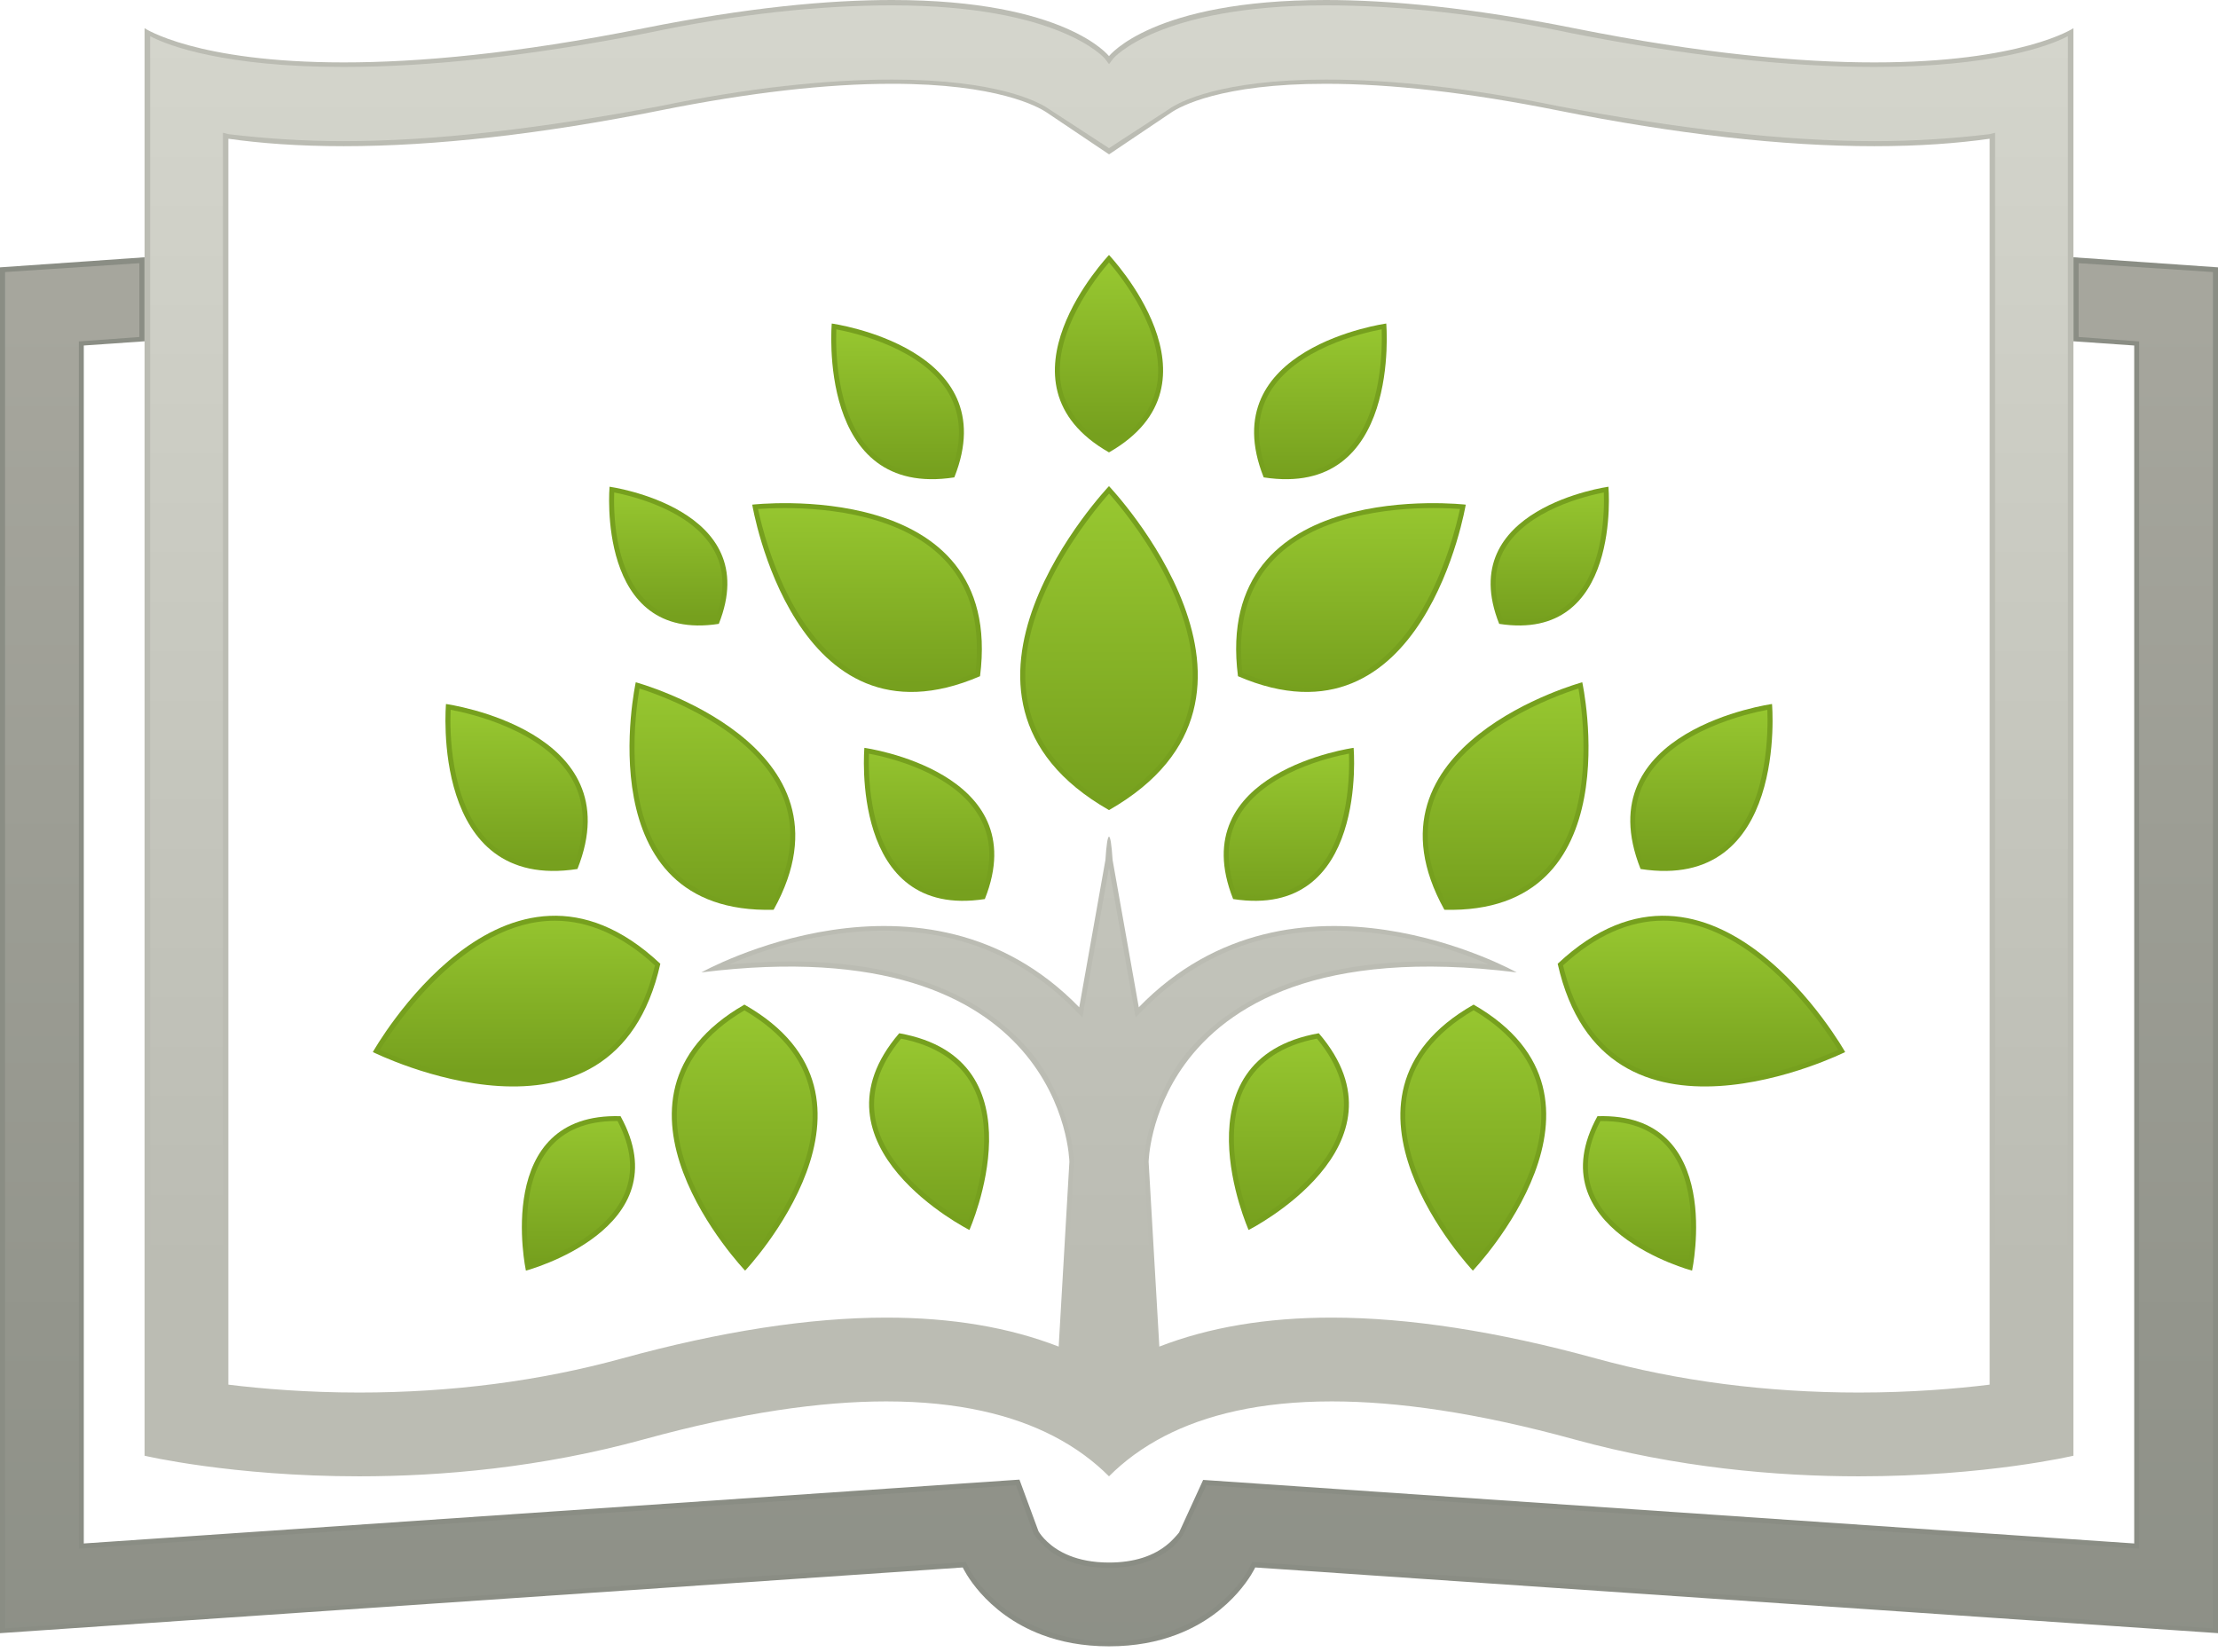 <?xml version="1.0" encoding="UTF-8" standalone="no"?>
<!DOCTYPE svg PUBLIC "-//W3C//DTD SVG 1.1//EN" "http://www.w3.org/Graphics/SVG/1.1/DTD/svg11.dtd">
<svg width="100%" height="100%" viewBox="0 0 200 149" version="1.1" xmlns="http://www.w3.org/2000/svg" xmlns:xlink="http://www.w3.org/1999/xlink" xml:space="preserve" xmlns:serif="http://www.serif.com/" style="fill-rule:evenodd;clip-rule:evenodd;stroke-linejoin:round;stroke-miterlimit:2;">
    <g transform="matrix(1,0,0,1,-0.068,-0.746)">
        <g transform="matrix(1,0,0,1,0.068,0.746)">
            <g transform="matrix(1,0,0,1,99.999,43.833)">
                <path d="M0,29.214C18.015,18.934 0,0 0,0C0,0 -18.014,18.934 0,29.214" style="fill:rgb(118,160,30);fill-rule:nonzero;"/>
            </g>
        </g>
        <g transform="matrix(1,0,0,1,0.068,0.746)">
            <g transform="matrix(1,0,0,1,99.999,22.993)">
                <path d="M0,17.799C10.977,11.537 0,0 0,0C0,0 -10.976,11.537 0,17.799" style="fill:rgb(118,160,30);fill-rule:nonzero;"/>
            </g>
        </g>
        <g transform="matrix(1,0,0,1,0.068,0.746)">
            <g transform="matrix(1,0,0,1,111.629,50.088)">
                <path d="M0,10.885C16.766,18.11 20.54,-4.585 20.54,-4.585C20.54,-4.585 -2.315,-7.225 0,10.885" style="fill:rgb(118,160,30);fill-rule:nonzero;"/>
            </g>
        </g>
        <g transform="matrix(1,0,0,1,0.068,0.746)">
            <g transform="matrix(1,0,0,1,140.458,92.504)">
                <path d="M0,-5.603C4.213,13.186 25.923,2.358 25.923,2.358C25.923,2.358 14.028,-18.789 0,-5.603" style="fill:rgb(118,160,30);fill-rule:nonzero;"/>
            </g>
        </g>
        <g transform="matrix(1,0,0,1,0.068,0.746)">
            <g transform="matrix(1,0,0,1,130.243,61.968)">
                <path d="M0,20.066C17.025,20.515 12.432,-0.449 12.432,-0.449C12.432,-0.449 -8.277,5.183 0,20.066" style="fill:rgb(118,160,30);fill-rule:nonzero;"/>
            </g>
        </g>
        <g transform="matrix(1,0,0,1,0.068,0.746)">
            <g transform="matrix(1,0,0,1,132.877,114.572)">
                <path d="M0,-23.987C-14.816,-15.587 -0.067,0 -0.067,0C-0.067,0 14.767,-15.508 0,-23.987" style="fill:rgb(118,160,30);fill-rule:nonzero;"/>
            </g>
        </g>
        <g transform="matrix(1,0,0,1,0.068,0.746)">
            <g transform="matrix(1,0,0,1,118.918,110.907)">
                <path d="M0,-17.74C-13.167,-15.401 -6.329,0 -6.329,0C-6.329,0 8.713,-7.596 0,-17.74" style="fill:rgb(118,160,30);fill-rule:nonzero;"/>
            </g>
        </g>
        <g transform="matrix(1,0,0,1,0.068,0.746)">
            <g transform="matrix(1,0,0,1,144.045,114.208)">
                <path d="M0,-13.561C-5.586,-3.398 8.532,0.365 8.532,0.365C8.532,0.365 11.59,-13.926 0,-13.561" style="fill:rgb(118,160,30);fill-rule:nonzero;"/>
            </g>
        </g>
        <g transform="matrix(1,0,0,1,0.068,0.746)">
            <g transform="matrix(1,0,0,1,111.195,69.33)">
                <path d="M0,11.737C12.229,13.635 10.862,-1.898 10.862,-1.898C10.862,-1.898 -4.585,0.242 0,11.737" style="fill:rgb(118,160,30);fill-rule:nonzero;"/>
            </g>
        </g>
        <g transform="matrix(1,0,0,1,0.068,0.746)">
            <g transform="matrix(1,0,0,1,135.184,45.612)">
                <path d="M0,10.641C11.091,12.366 9.852,-1.725 9.852,-1.725C9.852,-1.725 -4.161,0.216 0,10.641" style="fill:rgb(118,160,30);fill-rule:nonzero;"/>
            </g>
        </g>
        <g transform="matrix(1,0,0,1,0.068,0.746)">
            <g transform="matrix(1,0,0,1,113.949,31.107)">
                <path d="M0,11.938C12.441,13.873 11.051,-1.935 11.051,-1.935C11.051,-1.935 -4.668,0.242 0,11.938" style="fill:rgb(118,160,30);fill-rule:nonzero;"/>
            </g>
        </g>
        <g transform="matrix(1,0,0,1,0.068,0.746)">
            <g transform="matrix(1,0,0,1,147.933,65.552)">
                <path d="M0,12.805C13.344,14.878 11.852,-2.073 11.852,-2.073C11.852,-2.073 -5.005,0.261 0,12.805" style="fill:rgb(118,160,30);fill-rule:nonzero;"/>
            </g>
        </g>
        <g transform="matrix(1,0,0,1,0.068,0.746)">
            <g transform="matrix(1,0,0,1,88.372,50.088)">
                <path d="M0,10.885C-16.768,18.11 -20.542,-4.585 -20.542,-4.585C-20.542,-4.585 2.312,-7.225 0,10.885" style="fill:rgb(118,160,30);fill-rule:nonzero;"/>
            </g>
        </g>
        <g transform="matrix(1,0,0,1,0.068,0.746)">
            <g transform="matrix(1,0,0,1,59.543,92.504)">
                <path d="M0,-5.603C-4.213,13.186 -25.924,2.358 -25.924,2.358C-25.924,2.358 -14.03,-18.789 0,-5.603" style="fill:rgb(118,160,30);fill-rule:nonzero;"/>
            </g>
        </g>
        <g transform="matrix(1,0,0,1,0.068,0.746)">
            <g transform="matrix(1,0,0,1,69.758,61.968)">
                <path d="M0,20.066C-17.024,20.515 -12.43,-0.449 -12.43,-0.449C-12.43,-0.449 8.277,5.183 0,20.066" style="fill:rgb(118,160,30);fill-rule:nonzero;"/>
            </g>
        </g>
        <g transform="matrix(1,0,0,1,0.068,0.746)">
            <g transform="matrix(1,0,0,1,67.124,114.572)">
                <path d="M0,-23.987C14.814,-15.587 0.064,0 0.064,0C0.064,0 -14.769,-15.508 0,-23.987" style="fill:rgb(118,160,30);fill-rule:nonzero;"/>
            </g>
        </g>
        <g transform="matrix(1,0,0,1,0.068,0.746)">
            <g transform="matrix(1,0,0,1,81.084,110.907)">
                <path d="M0,-17.74C13.165,-15.401 6.329,0 6.329,0C6.329,0 -8.714,-7.596 0,-17.74" style="fill:rgb(118,160,30);fill-rule:nonzero;"/>
            </g>
        </g>
        <g transform="matrix(1,0,0,1,0.068,0.746)">
            <g transform="matrix(1,0,0,1,55.956,114.208)">
                <path d="M0,-13.561C5.586,-3.398 -8.535,0.365 -8.535,0.365C-8.535,0.365 -11.591,-13.926 0,-13.561" style="fill:rgb(118,160,30);fill-rule:nonzero;"/>
            </g>
        </g>
        <g transform="matrix(1,0,0,1,0.068,0.746)">
            <g transform="matrix(1,0,0,1,88.804,69.33)">
                <path d="M0,11.737C-12.228,13.635 -10.861,-1.898 -10.861,-1.898C-10.861,-1.898 4.585,0.242 0,11.737" style="fill:rgb(118,160,30);fill-rule:nonzero;"/>
            </g>
        </g>
        <g transform="matrix(1,0,0,1,0.068,0.746)">
            <g transform="matrix(1,0,0,1,64.816,45.612)">
                <path d="M0,10.641C-11.092,12.366 -9.852,-1.725 -9.852,-1.725C-9.852,-1.725 4.161,0.216 0,10.641" style="fill:rgb(118,160,30);fill-rule:nonzero;"/>
            </g>
        </g>
        <g transform="matrix(1,0,0,1,0.068,0.746)">
            <g transform="matrix(1,0,0,1,86.052,31.107)">
                <path d="M0,11.938C-12.443,13.873 -11.051,-1.935 -11.051,-1.935C-11.051,-1.935 4.667,0.242 0,11.938" style="fill:rgb(118,160,30);fill-rule:nonzero;"/>
            </g>
        </g>
        <g transform="matrix(1,0,0,1,0.068,0.746)">
            <g transform="matrix(1,0,0,1,52.068,65.552)">
                <path d="M0,12.805C-13.343,14.878 -11.853,-2.073 -11.853,-2.073C-11.853,-2.073 5.005,0.261 0,12.805" style="fill:rgb(118,160,30);fill-rule:nonzero;"/>
            </g>
        </g>
        <g transform="matrix(1,0,0,1,0.068,0.746)">
            <g transform="matrix(1,0,0,1,200,147.54)">
                <path d="M0,-123.433L0,-0.278L-86.814,-6.203C-86.814,-6.203 -88.698,-2.096 -93.956,-0.127C-95.617,0.501 -97.618,0.908 -100.001,0.908C-102.381,0.908 -104.382,0.501 -106.043,-0.127C-111.302,-2.096 -113.187,-6.203 -113.187,-6.203L-200,-0.278L-200,-123.433L-186.964,-124.341L-186.964,-116.767L-192.444,-116.385L-192.444,-8.367L-113.698,-13.741L-108.075,-14.124L-106.354,-9.457C-106.222,-9.247 -105.973,-8.897 -105.559,-8.514C-104.649,-7.66 -102.942,-6.647 -100.001,-6.647C-97.751,-6.647 -95.942,-7.225 -94.627,-8.363C-94.565,-8.416 -94.502,-8.475 -94.439,-8.532C-94.031,-8.919 -93.684,-9.351 -93.684,-9.351L-91.51,-14.097L-86.302,-13.741L-7.555,-8.367L-7.555,-116.385L-13.036,-116.767L-13.036,-124.341L0,-123.433Z" style="fill:rgb(138,141,132);fill-rule:nonzero;"/>
            </g>
        </g>
        <g transform="matrix(1,0,0,1,0.068,0.746)">
            <g transform="matrix(1,0,0,1,179.409,8.261)">
                <path d="M0,116.592C-3.032,116.965 -7.089,117.303 -11.791,117.303C-20.106,117.303 -28.076,116.271 -35.481,114.235C-44.382,111.787 -52.41,110.547 -59.329,110.547C-65.208,110.547 -70.403,111.423 -74.87,113.161L-75.835,96.506C-75.835,96.506 -75.763,92.101 -72.573,87.699C-68.764,82.45 -60.516,77.196 -42.649,79.419C-42.649,79.419 -62.743,68.174 -76.724,82.566L-79.084,69.285C-79.262,66.481 -79.556,66.481 -79.732,69.285L-82.093,82.566C-96.076,68.174 -116.164,79.419 -116.164,79.419C-83.324,75.335 -82.981,96.506 -82.981,96.506L-83.946,113.161C-88.413,111.423 -93.608,110.547 -99.489,110.547C-106.408,110.547 -114.435,111.787 -123.338,114.235C-130.741,116.271 -138.71,117.303 -147.026,117.303C-151.727,117.303 -155.786,116.965 -158.817,116.592L-158.817,4.25C-155.965,4.655 -152.528,4.921 -148.417,4.921C-140.173,4.921 -130.56,3.836 -119.848,1.691C-111.907,0.099 -104.875,-0.71 -98.956,-0.706C-89.466,-0.706 -85.8,1.365 -85.04,1.872L-79.403,5.659L-73.777,1.872C-73.016,1.36 -69.347,-0.71 -59.863,-0.706C-53.943,-0.706 -46.911,0.099 -38.964,1.691C-28.258,3.836 -18.646,4.921 -10.401,4.921C-6.289,4.921 -2.854,4.655 0,4.25L0,116.592ZM-10.401,-2.634C-17.071,-2.634 -25.923,-3.403 -37.485,-5.719C-46.786,-7.581 -54.12,-8.261 -59.863,-8.261C-75.524,-8.266 -79.409,-3.198 -79.409,-3.198C-79.409,-3.198 -83.297,-8.261 -98.956,-8.261C-104.702,-8.266 -112.03,-7.581 -121.334,-5.719C-132.888,-3.403 -141.745,-2.634 -148.417,-2.634C-161.764,-2.634 -166.373,-5.719 -166.373,-5.719L-166.373,123.001C-166.373,123.001 -158.506,124.858 -147.026,124.858C-139.596,124.858 -130.648,124.081 -121.334,121.52C-112.558,119.108 -105.368,118.102 -99.489,118.102C-93.003,118.102 -88.102,119.325 -84.413,121.232C-82.409,122.267 -80.763,123.502 -79.409,124.858C-78.057,123.502 -76.408,122.267 -74.404,121.232C-70.711,119.325 -65.813,118.102 -59.329,118.102C-53.444,118.102 -46.262,119.108 -37.485,121.52C-28.174,124.081 -19.222,124.858 -11.791,124.858C-0.306,124.858 7.555,123.001 7.555,123.001L7.555,-5.719C7.555,-5.719 2.943,-2.634 -10.401,-2.634" style="fill:rgb(187,188,179);fill-rule:nonzero;"/>
            </g>
        </g>
        <g transform="matrix(1,0,0,1,0.068,0.746)">
            <g transform="matrix(0,13.112,13.112,0,115.972,68.005)">
                <path d="M0.426,-0.325C0.577,-0.413 0.759,-0.418 0.965,-0.34C0.971,-0.296 0.975,-0.253 0.975,-0.213L0.975,-0.213C0.975,-0.037 0.916,0.106 0.801,0.212C0.557,0.436 0.125,0.437 -0.004,0.432C0.021,0.301 0.126,-0.151 0.426,-0.325Z" style="fill:url(#_Linear1);fill-rule:nonzero;"/>
            </g>
        </g>
        <g transform="matrix(1,0,0,1,0.068,0.746)">
            <g transform="matrix(-0.006,27.778,27.778,0.006,100.005,44.892)">
                <path d="M0.643,-0.267C0.785,-0.247 0.904,-0.157 0.995,0C0.904,0.157 0.785,0.247 0.643,0.267C0.356,0.31 0.051,0.058 -0.014,-0C0.051,-0.058 0.356,-0.31 0.643,-0.267Z" style="fill:url(#_Linear2);fill-rule:nonzero;"/>
            </g>
        </g>
        <g transform="matrix(1,0,0,1,0.068,0.746)">
            <g transform="matrix(0,15.184,15.184,0,100.001,24.014)">
                <path d="M0.691,-0.287C0.843,-0.264 0.971,-0.168 1.071,-0C0.971,0.168 0.843,0.264 0.691,0.287C0.388,0.331 0.066,0.077 -0.023,-0C0.066,-0.077 0.388,-0.331 0.691,-0.287Z" style="fill:url(#_Linear3);fill-rule:nonzero;"/>
            </g>
        </g>
        <g transform="matrix(1,0,0,1,0.068,0.746)">
            <g transform="matrix(0,16.891,16.891,0,121.426,45.337)">
                <path d="M0.322,-0.407C0.466,-0.534 0.663,-0.584 0.907,-0.556C0.958,-0.435 0.984,-0.32 0.984,-0.213L0.984,-0.213C0.984,0.376 0.193,0.571 0.033,0.605C0.031,0.575 0.028,0.525 0.028,0.462C0.028,0.234 0.066,-0.182 0.322,-0.407Z" style="fill:url(#_Linear4);fill-rule:nonzero;"/>
            </g>
        </g>
        <g transform="matrix(1,0,0,1,0.068,0.746)">
            <g transform="matrix(0,14.999,14.999,0,153.348,82.894)">
                <path d="M0.277,-0.827C0.74,-0.717 0.975,-0.431 0.975,0.025L0.975,0.025C0.975,0.378 0.831,0.726 0.785,0.827C0.644,0.74 0.008,0.319 0.008,-0.225C0.008,-0.43 0.099,-0.633 0.277,-0.827Z" style="fill:url(#_Linear5);fill-rule:nonzero;"/>
            </g>
        </g>
        <g transform="matrix(1,0,0,1,0.068,0.746)">
            <g transform="matrix(0,19.782,19.782,0,136.357,62.004)">
                <path d="M0.489,-0.348C0.64,-0.411 0.808,-0.394 0.99,-0.296C0.99,-0.291 0.99,-0.282 0.99,-0.282C0.99,-0.079 0.926,0.075 0.8,0.177C0.546,0.381 0.111,0.321 0.004,0.302C0.037,0.198 0.187,-0.22 0.489,-0.348Z" style="fill:url(#_Linear6);fill-rule:nonzero;"/>
            </g>
        </g>
        <g transform="matrix(1,0,0,1,0.068,0.746)">
            <g transform="matrix(-0.068,23.366,23.366,0.068,132.854,90.67)">
                <path d="M0.358,-0.257C0.633,-0.297 0.925,-0.06 0.995,0.001C0.925,0.062 0.634,0.299 0.358,0.259C0.221,0.238 0.107,0.152 0.018,0.001C0.107,-0.15 0.221,-0.237 0.358,-0.257Z" style="fill:url(#_Linear7);fill-rule:nonzero;"/>
            </g>
        </g>
        <g transform="matrix(1,0,0,1,0.068,0.746)">
            <g transform="matrix(-5.822,16.326,16.326,5.822,118.221,93.683)">
                <path d="M0.342,-0.24C0.625,-0.281 0.926,-0.042 1.007,0.028C0.926,0.097 0.625,0.337 0.342,0.295C0.2,0.274 0.081,0.184 -0.012,0.028C0.081,-0.129 0.2,-0.218 0.342,-0.24Z" style="fill:url(#_Linear8);fill-rule:nonzero;"/>
            </g>
        </g>
        <g transform="matrix(1,0,0,1,0.068,0.746)">
            <g transform="matrix(0,13.461,13.461,0,148.142,100.226)">
                <path d="M0.064,-0.285C0.241,-0.378 0.405,-0.393 0.551,-0.331C0.839,-0.208 0.985,0.185 1.023,0.303C0.901,0.323 0.491,0.371 0.249,0.175C0.126,0.076 0.064,-0.075 0.064,-0.272C0.064,-0.276 0.064,-0.28 0.064,-0.285Z" style="fill:url(#_Linear9);fill-rule:nonzero;"/>
            </g>
        </g>
        <g transform="matrix(1,0,0,1,0.068,0.746)">
            <g transform="matrix(0,12.23,12.23,0,139.518,43.782)">
                <path d="M0.467,-0.314C0.613,-0.398 0.788,-0.403 0.987,-0.328C0.993,-0.286 0.995,-0.246 0.995,-0.207C0.995,-0.037 0.939,0.102 0.827,0.204C0.594,0.418 0.18,0.422 0.051,0.417C0.077,0.285 0.18,-0.147 0.467,-0.314Z" style="fill:url(#_Linear10);fill-rule:nonzero;"/>
            </g>
        </g>
        <g transform="matrix(1,0,0,1,0.068,0.746)">
            <g transform="matrix(0,13.669,13.669,0,118.807,29.338)">
                <path d="M0.446,-0.318C0.594,-0.404 0.771,-0.409 0.973,-0.332C0.979,-0.289 0.982,-0.247 0.982,-0.208L0.982,-0.208C0.982,-0.035 0.925,0.104 0.812,0.208C0.574,0.426 0.151,0.427 0.026,0.423C0.05,0.295 0.153,-0.147 0.446,-0.318Z" style="fill:url(#_Linear11);fill-rule:nonzero;"/>
            </g>
        </g>
        <g transform="matrix(1,0,0,1,0.068,0.746)">
            <g transform="matrix(0,14.002,14.002,0,153.148,63.67)">
                <path d="M0.465,-0.335C0.621,-0.426 0.807,-0.43 1.02,-0.35C1.027,-0.304 1.03,-0.26 1.03,-0.218L1.03,-0.218C1.03,-0.037 0.97,0.11 0.851,0.219C0.599,0.45 0.151,0.449 0.024,0.444C0.048,0.314 0.156,-0.155 0.465,-0.335Z" style="fill:url(#_Linear12);fill-rule:nonzero;"/>
            </g>
        </g>
        <g transform="matrix(1,0,0,1,0.068,0.746)">
            <g transform="matrix(0,16.432,16.432,0,78.574,45.255)">
                <path d="M0.039,-0.622C0.204,-0.587 1.016,-0.387 1.016,0.219C1.016,0.328 0.99,0.447 0.938,0.571C0.687,0.6 0.484,0.549 0.336,0.418C0.073,0.187 0.034,-0.241 0.034,-0.475C0.034,-0.54 0.037,-0.591 0.039,-0.622Z" style="fill:url(#_Linear13);fill-rule:nonzero;"/>
            </g>
        </g>
        <g transform="matrix(1,0,0,1,0.068,0.746)">
            <g transform="matrix(4.35,14.163,14.163,-4.35,44.154,82.13)">
                <path d="M0.613,-0.887C0.687,-0.803 0.93,-0.509 1.035,-0.168C1.171,0.273 1.028,0.62 0.613,0.864C0.382,0.729 0.235,0.56 0.174,0.362C0.012,-0.164 0.502,-0.761 0.613,-0.887Z" style="fill:url(#_Linear14);fill-rule:nonzero;"/>
            </g>
        </g>
        <g transform="matrix(1,0,0,1,0.068,0.746)">
            <g transform="matrix(0,19.861,19.861,0,63.64,61.686)">
                <path d="M0.812,-0.176C0.939,-0.075 1.003,0.079 1.003,0.281C1.003,0.286 1.003,0.29 1.002,0.295C0.821,0.392 0.653,0.41 0.503,0.347C0.202,0.22 0.053,-0.197 0.02,-0.301C0.126,-0.319 0.559,-0.38 0.812,-0.176Z" style="fill:url(#_Linear15);fill-rule:nonzero;"/>
            </g>
        </g>
        <g transform="matrix(1,0,0,1,0.068,0.746)">
            <g transform="matrix(0.058,21.713,21.713,-0.058,67.147,90.907)">
                <path d="M0.375,-0.278C0.671,-0.322 0.985,-0.066 1.059,-0.001C0.985,0.064 0.671,0.32 0.375,0.276C0.227,0.255 0.104,0.161 0.009,-0.001C0.104,-0.163 0.227,-0.257 0.375,-0.278Z" style="fill:url(#_Linear16);fill-rule:nonzero;"/>
            </g>
        </g>
        <g transform="matrix(1,0,0,1,0.068,0.746)">
            <g transform="matrix(5.69,15.965,15.965,-5.69,81.872,93.937)">
                <path d="M0.334,-0.302C0.624,-0.344 0.931,-0.1 1.014,-0.028C0.931,0.043 0.624,0.288 0.334,0.245C0.189,0.223 0.067,0.131 -0.028,-0.029C0.067,-0.189 0.189,-0.28 0.334,-0.302Z" style="fill:url(#_Linear17);fill-rule:nonzero;"/>
            </g>
        </g>
        <g transform="matrix(1,0,0,1,0.068,0.746)">
            <g transform="matrix(0,13.336,13.336,0,51.858,100.296)">
                <path d="M0.246,-0.177C0.49,-0.374 0.904,-0.326 1.028,-0.306C0.989,-0.186 0.842,0.21 0.551,0.334C0.403,0.397 0.238,0.381 0.059,0.287C0.059,0.283 0.059,0.279 0.059,0.275C0.059,0.076 0.122,-0.076 0.246,-0.177Z" style="fill:url(#_Linear18);fill-rule:nonzero;"/>
            </g>
        </g>
        <g transform="matrix(1,0,0,1,0.068,0.746)">
            <g transform="matrix(0,13.97,13.97,0,84.027,66.38)">
                <path d="M0.868,-0.199C0.976,-0.1 1.031,0.034 1.031,0.2C1.031,0.238 1.028,0.278 1.022,0.319C0.829,0.392 0.658,0.388 0.517,0.305C0.235,0.142 0.136,-0.282 0.113,-0.406C0.233,-0.41 0.638,-0.409 0.868,-0.199Z" style="fill:url(#_Linear19);fill-rule:nonzero;"/>
            </g>
        </g>
        <g transform="matrix(1,0,0,1,0.068,0.746)">
            <g transform="matrix(0,11.505,11.505,0,60.48,44.082)">
                <path d="M0.853,-0.217C0.972,-0.108 1.032,0.039 1.032,0.221C1.032,0.261 1.029,0.304 1.023,0.349C0.811,0.429 0.625,0.424 0.471,0.333C0.165,0.156 0.056,-0.303 0.028,-0.443C0.166,-0.448 0.604,-0.445 0.853,-0.217Z" style="fill:url(#_Linear20);fill-rule:nonzero;"/>
            </g>
        </g>
        <g transform="matrix(1,0,0,1,0.068,0.746)">
            <g transform="matrix(0,13.046,13.046,0,81.192,29.53)">
                <path d="M0.836,-0.218C0.955,-0.109 1.015,0.037 1.015,0.218C1.015,0.259 1.011,0.303 1.005,0.348C0.793,0.428 0.608,0.423 0.453,0.333C0.146,0.155 0.038,-0.309 0.013,-0.443C0.143,-0.448 0.586,-0.447 0.836,-0.218Z" style="fill:url(#_Linear21);fill-rule:nonzero;"/>
            </g>
        </g>
        <g transform="matrix(1,0,0,1,0.068,0.746)">
            <g transform="matrix(0,13.505,13.505,0,46.849,64.15)">
                <path d="M0.847,-0.227C0.97,-0.114 1.032,0.038 1.032,0.226C1.032,0.27 1.029,0.315 1.022,0.363C0.802,0.446 0.608,0.441 0.447,0.348C0.126,0.161 0.014,-0.325 -0.011,-0.46C0.121,-0.466 0.585,-0.466 0.847,-0.227Z" style="fill:url(#_Linear22);fill-rule:nonzero;"/>
            </g>
        </g>
        <g transform="matrix(1,0,0,1,0.068,0.746)">
            <g transform="matrix(0,133.079,133.079,0,100,29.189)">
                <path d="M0.009,0.657L0.012,0.698L0.83,0.698L0.787,0.066L0.821,0.05L0.821,0.05C0.821,0.05 0.825,0.047 0.828,0.044C0.828,0.044 0.829,0.043 0.829,0.043C0.838,0.032 0.843,0.018 0.843,-0C0.843,-0.023 0.835,-0.037 0.828,-0.044C0.825,-0.047 0.823,-0.049 0.82,-0.051L0.82,-0.051L0.787,-0.063L0.83,-0.698L0.012,-0.698L0.009,-0.657L-0.041,-0.657L-0.035,-0.748L0.884,-0.748L0.839,-0.097L0.841,-0.096C0.842,-0.096 0.871,-0.082 0.885,-0.044C0.89,-0.031 0.893,-0.016 0.893,-0C0.893,0.016 0.89,0.031 0.885,0.044C0.871,0.082 0.842,0.096 0.841,0.096L0.839,0.097L0.884,0.748L-0.035,0.748L-0.041,0.657L0.009,0.657Z" style="fill:url(#_Linear23);fill-rule:nonzero;"/>
            </g>
        </g>
        <g transform="matrix(1,0,0,1,0.068,0.746)">
            <g transform="matrix(0,126.221,126.221,0,100.001,-11.254)">
                <path d="M0.131,0.003L0.135,0L0.131,-0.003C0.131,-0.003 0.093,-0.035 0.093,-0.155L0.093,-0.155C0.093,-0.206 0.099,-0.265 0.113,-0.331C0.129,-0.413 0.137,-0.485 0.137,-0.547C0.137,-0.631 0.122,-0.672 0.115,-0.685L1.126,-0.685C1.129,-0.673 1.14,-0.615 1.14,-0.536C1.14,-0.465 1.131,-0.397 1.114,-0.333C1.096,-0.267 1.087,-0.209 1.087,-0.159C1.087,-0.111 1.095,-0.07 1.112,-0.038C1.119,-0.024 1.128,-0.011 1.139,-0C1.128,0.011 1.119,0.024 1.112,0.038C1.095,0.07 1.087,0.111 1.087,0.159C1.087,0.209 1.096,0.267 1.114,0.333C1.131,0.397 1.14,0.465 1.14,0.536C1.14,0.615 1.129,0.673 1.126,0.685L0.115,0.685C0.122,0.672 0.137,0.631 0.137,0.547C0.137,0.485 0.129,0.413 0.113,0.331C0.099,0.265 0.093,0.206 0.093,0.155C0.093,0.035 0.131,0.003 0.131,0.003ZM0.167,0.043C0.162,0.05 0.146,0.08 0.146,0.155C0.146,0.202 0.152,0.258 0.165,0.321C0.181,0.406 0.19,0.482 0.19,0.547C0.19,0.576 0.188,0.604 0.185,0.629L0.184,0.633L1.081,0.633L1.082,0.63C1.086,0.599 1.087,0.567 1.087,0.536C1.087,0.469 1.079,0.406 1.063,0.347C1.044,0.277 1.034,0.214 1.034,0.159C1.034,0.113 1.041,0.072 1.054,0.037L1.056,0.033L0.919,0.025C0.918,0.025 0.883,0.026 0.847,0.051C0.815,0.075 0.776,0.125 0.776,0.228C0.776,0.242 0.777,0.256 0.778,0.271C0.768,0.248 0.754,0.207 0.754,0.161C0.754,0.107 0.773,0.061 0.811,0.024L0.816,0.019L0.709,-0L0.816,-0.019L0.811,-0.024C0.773,-0.061 0.754,-0.107 0.754,-0.161C0.754,-0.207 0.768,-0.248 0.778,-0.271C0.777,-0.256 0.776,-0.242 0.776,-0.228C0.776,-0.125 0.815,-0.075 0.847,-0.051C0.883,-0.026 0.918,-0.025 0.919,-0.025L1.056,-0.033L1.054,-0.037C1.041,-0.072 1.034,-0.113 1.034,-0.159C1.034,-0.214 1.044,-0.277 1.063,-0.347C1.079,-0.406 1.087,-0.47 1.087,-0.536C1.087,-0.567 1.086,-0.599 1.082,-0.63L1.081,-0.633L0.184,-0.633L0.185,-0.629C0.188,-0.604 0.19,-0.576 0.19,-0.547C0.19,-0.482 0.181,-0.406 0.165,-0.321C0.152,-0.258 0.146,-0.202 0.146,-0.155L0.146,-0.155C0.146,-0.08 0.162,-0.05 0.167,-0.043L0.195,0L0.167,0.043Z" style="fill:url(#_Linear24);fill-rule:nonzero;"/>
            </g>
        </g>
    </g>
    <defs>
        <linearGradient id="_Linear1" x1="0" y1="0" x2="1" y2="0" gradientUnits="userSpaceOnUse" gradientTransform="matrix(1,0,0,-1,0,0.019)"><stop offset="0" style="stop-color:rgb(151,199,48);stop-opacity:1"/><stop offset="1" style="stop-color:rgb(118,160,30);stop-opacity:1"/></linearGradient>
        <linearGradient id="_Linear2" x1="0" y1="0" x2="1" y2="0" gradientUnits="userSpaceOnUse" gradientTransform="matrix(1,0,0,-1,1.59352e-08,-0)"><stop offset="0" style="stop-color:rgb(151,199,48);stop-opacity:1"/><stop offset="1" style="stop-color:rgb(118,160,30);stop-opacity:1"/></linearGradient>
        <linearGradient id="_Linear3" x1="0" y1="0" x2="1" y2="0" gradientUnits="userSpaceOnUse" gradientTransform="matrix(1,0,0,-1,0,-5.78224e-05)"><stop offset="0" style="stop-color:rgb(151,199,48);stop-opacity:1"/><stop offset="1" style="stop-color:rgb(118,160,30);stop-opacity:1"/></linearGradient>
        <linearGradient id="_Linear4" x1="0" y1="0" x2="1" y2="0" gradientUnits="userSpaceOnUse" gradientTransform="matrix(1,0,0,-1,0,0.021)"><stop offset="0" style="stop-color:rgb(151,199,48);stop-opacity:1"/><stop offset="1" style="stop-color:rgb(118,160,30);stop-opacity:1"/></linearGradient>
        <linearGradient id="_Linear5" x1="0" y1="0" x2="1" y2="0" gradientUnits="userSpaceOnUse" gradientTransform="matrix(1,0,0,-1,0,9.60063e-07)"><stop offset="0" style="stop-color:rgb(151,199,48);stop-opacity:1"/><stop offset="1" style="stop-color:rgb(118,160,30);stop-opacity:1"/></linearGradient>
        <linearGradient id="_Linear6" x1="0" y1="0" x2="1" y2="0" gradientUnits="userSpaceOnUse" gradientTransform="matrix(1,0,0,-1,0,-0.03)"><stop offset="0" style="stop-color:rgb(151,199,48);stop-opacity:1"/><stop offset="1" style="stop-color:rgb(118,160,30);stop-opacity:1"/></linearGradient>
        <linearGradient id="_Linear7" x1="0" y1="0" x2="1" y2="0" gradientUnits="userSpaceOnUse" gradientTransform="matrix(1,0.003,0.003,-1,3.90831e-07,-0)"><stop offset="0" style="stop-color:rgb(151,199,48);stop-opacity:1"/><stop offset="1" style="stop-color:rgb(118,160,30);stop-opacity:1"/></linearGradient>
        <linearGradient id="_Linear8" x1="0" y1="0" x2="1" y2="0" gradientUnits="userSpaceOnUse" gradientTransform="matrix(0.942,0.336,0.336,-0.942,0.02,-0.115)"><stop offset="0" style="stop-color:rgb(151,199,48);stop-opacity:1"/><stop offset="1" style="stop-color:rgb(118,160,30);stop-opacity:1"/></linearGradient>
        <linearGradient id="_Linear9" x1="0" y1="0" x2="1" y2="0" gradientUnits="userSpaceOnUse" gradientTransform="matrix(1,0,0,-1,0,-0.023)"><stop offset="0" style="stop-color:rgb(151,199,48);stop-opacity:1"/><stop offset="1" style="stop-color:rgb(118,160,30);stop-opacity:1"/></linearGradient>
        <linearGradient id="_Linear10" x1="0" y1="0" x2="1" y2="0" gradientUnits="userSpaceOnUse" gradientTransform="matrix(1,0,0,-1,0,0.019)"><stop offset="0" style="stop-color:rgb(151,199,48);stop-opacity:1"/><stop offset="1" style="stop-color:rgb(118,160,30);stop-opacity:1"/></linearGradient>
        <linearGradient id="_Linear11" x1="0" y1="0" x2="1" y2="0" gradientUnits="userSpaceOnUse" gradientTransform="matrix(1,0,0,-1,0,0.019)"><stop offset="0" style="stop-color:rgb(151,199,48);stop-opacity:1"/><stop offset="1" style="stop-color:rgb(118,160,30);stop-opacity:1"/></linearGradient>
        <linearGradient id="_Linear12" x1="0" y1="0" x2="1" y2="0" gradientUnits="userSpaceOnUse" gradientTransform="matrix(1,0,0,-1,0,0.019)"><stop offset="0" style="stop-color:rgb(151,199,48);stop-opacity:1"/><stop offset="1" style="stop-color:rgb(118,160,30);stop-opacity:1"/></linearGradient>
        <linearGradient id="_Linear13" x1="0" y1="0" x2="1" y2="0" gradientUnits="userSpaceOnUse" gradientTransform="matrix(1,0,0,-1,0,-0.021)"><stop offset="0" style="stop-color:rgb(151,199,48);stop-opacity:1"/><stop offset="1" style="stop-color:rgb(118,160,30);stop-opacity:1"/></linearGradient>
        <linearGradient id="_Linear14" x1="0" y1="0" x2="1" y2="0" gradientUnits="userSpaceOnUse" gradientTransform="matrix(0.956,-0.294,-0.294,-0.956,0.025,0.169)"><stop offset="0" style="stop-color:rgb(151,199,48);stop-opacity:1"/><stop offset="1" style="stop-color:rgb(118,160,30);stop-opacity:1"/></linearGradient>
        <linearGradient id="_Linear15" x1="0" y1="0" x2="1" y2="0" gradientUnits="userSpaceOnUse" gradientTransform="matrix(1,0,0,-1,0,0.03)"><stop offset="0" style="stop-color:rgb(151,199,48);stop-opacity:1"/><stop offset="1" style="stop-color:rgb(118,160,30);stop-opacity:1"/></linearGradient>
        <linearGradient id="_Linear16" x1="0" y1="0" x2="1" y2="0" gradientUnits="userSpaceOnUse" gradientTransform="matrix(1,-0.003,-0.003,-1,2.79357e-07,0)"><stop offset="0" style="stop-color:rgb(151,199,48);stop-opacity:1"/><stop offset="1" style="stop-color:rgb(118,160,30);stop-opacity:1"/></linearGradient>
        <linearGradient id="_Linear17" x1="0" y1="0" x2="1" y2="0" gradientUnits="userSpaceOnUse" gradientTransform="matrix(0.942,-0.336,-0.336,-0.942,0.019,0.112)"><stop offset="0" style="stop-color:rgb(151,199,48);stop-opacity:1"/><stop offset="1" style="stop-color:rgb(118,160,30);stop-opacity:1"/></linearGradient>
        <linearGradient id="_Linear18" x1="0" y1="0" x2="1" y2="0" gradientUnits="userSpaceOnUse" gradientTransform="matrix(1,0,0,-1,0,0.023)"><stop offset="0" style="stop-color:rgb(151,199,48);stop-opacity:1"/><stop offset="1" style="stop-color:rgb(118,160,30);stop-opacity:1"/></linearGradient>
        <linearGradient id="_Linear19" x1="0" y1="0" x2="1" y2="0" gradientUnits="userSpaceOnUse" gradientTransform="matrix(1,0,0,-1,0,-0.018)"><stop offset="0" style="stop-color:rgb(151,199,48);stop-opacity:1"/><stop offset="1" style="stop-color:rgb(118,160,30);stop-opacity:1"/></linearGradient>
        <linearGradient id="_Linear20" x1="0" y1="0" x2="1" y2="0" gradientUnits="userSpaceOnUse" gradientTransform="matrix(1,0,0,-1,0,-0.02)"><stop offset="0" style="stop-color:rgb(151,199,48);stop-opacity:1"/><stop offset="1" style="stop-color:rgb(118,160,30);stop-opacity:1"/></linearGradient>
        <linearGradient id="_Linear21" x1="0" y1="0" x2="1" y2="0" gradientUnits="userSpaceOnUse" gradientTransform="matrix(1,0,0,-1,0,-0.02)"><stop offset="0" style="stop-color:rgb(151,199,48);stop-opacity:1"/><stop offset="1" style="stop-color:rgb(118,160,30);stop-opacity:1"/></linearGradient>
        <linearGradient id="_Linear22" x1="0" y1="0" x2="1" y2="0" gradientUnits="userSpaceOnUse" gradientTransform="matrix(1,0,0,-1,0,-0.02)"><stop offset="0" style="stop-color:rgb(151,199,48);stop-opacity:1"/><stop offset="1" style="stop-color:rgb(118,160,30);stop-opacity:1"/></linearGradient>
        <linearGradient id="_Linear23" x1="0" y1="0" x2="1" y2="0" gradientUnits="userSpaceOnUse" gradientTransform="matrix(1,0,0,-1,0,2.4617e-06)"><stop offset="0" style="stop-color:rgb(166,166,157);stop-opacity:1"/><stop offset="1" style="stop-color:rgb(138,141,132);stop-opacity:1"/></linearGradient>
        <linearGradient id="_Linear24" x1="0" y1="0" x2="1" y2="0" gradientUnits="userSpaceOnUse" gradientTransform="matrix(1,0,0,-1,0,-4.72344e-06)"><stop offset="0" style="stop-color:rgb(215,216,207);stop-opacity:1"/><stop offset="1" style="stop-color:rgb(187,188,179);stop-opacity:1"/></linearGradient>
    </defs>
</svg>
